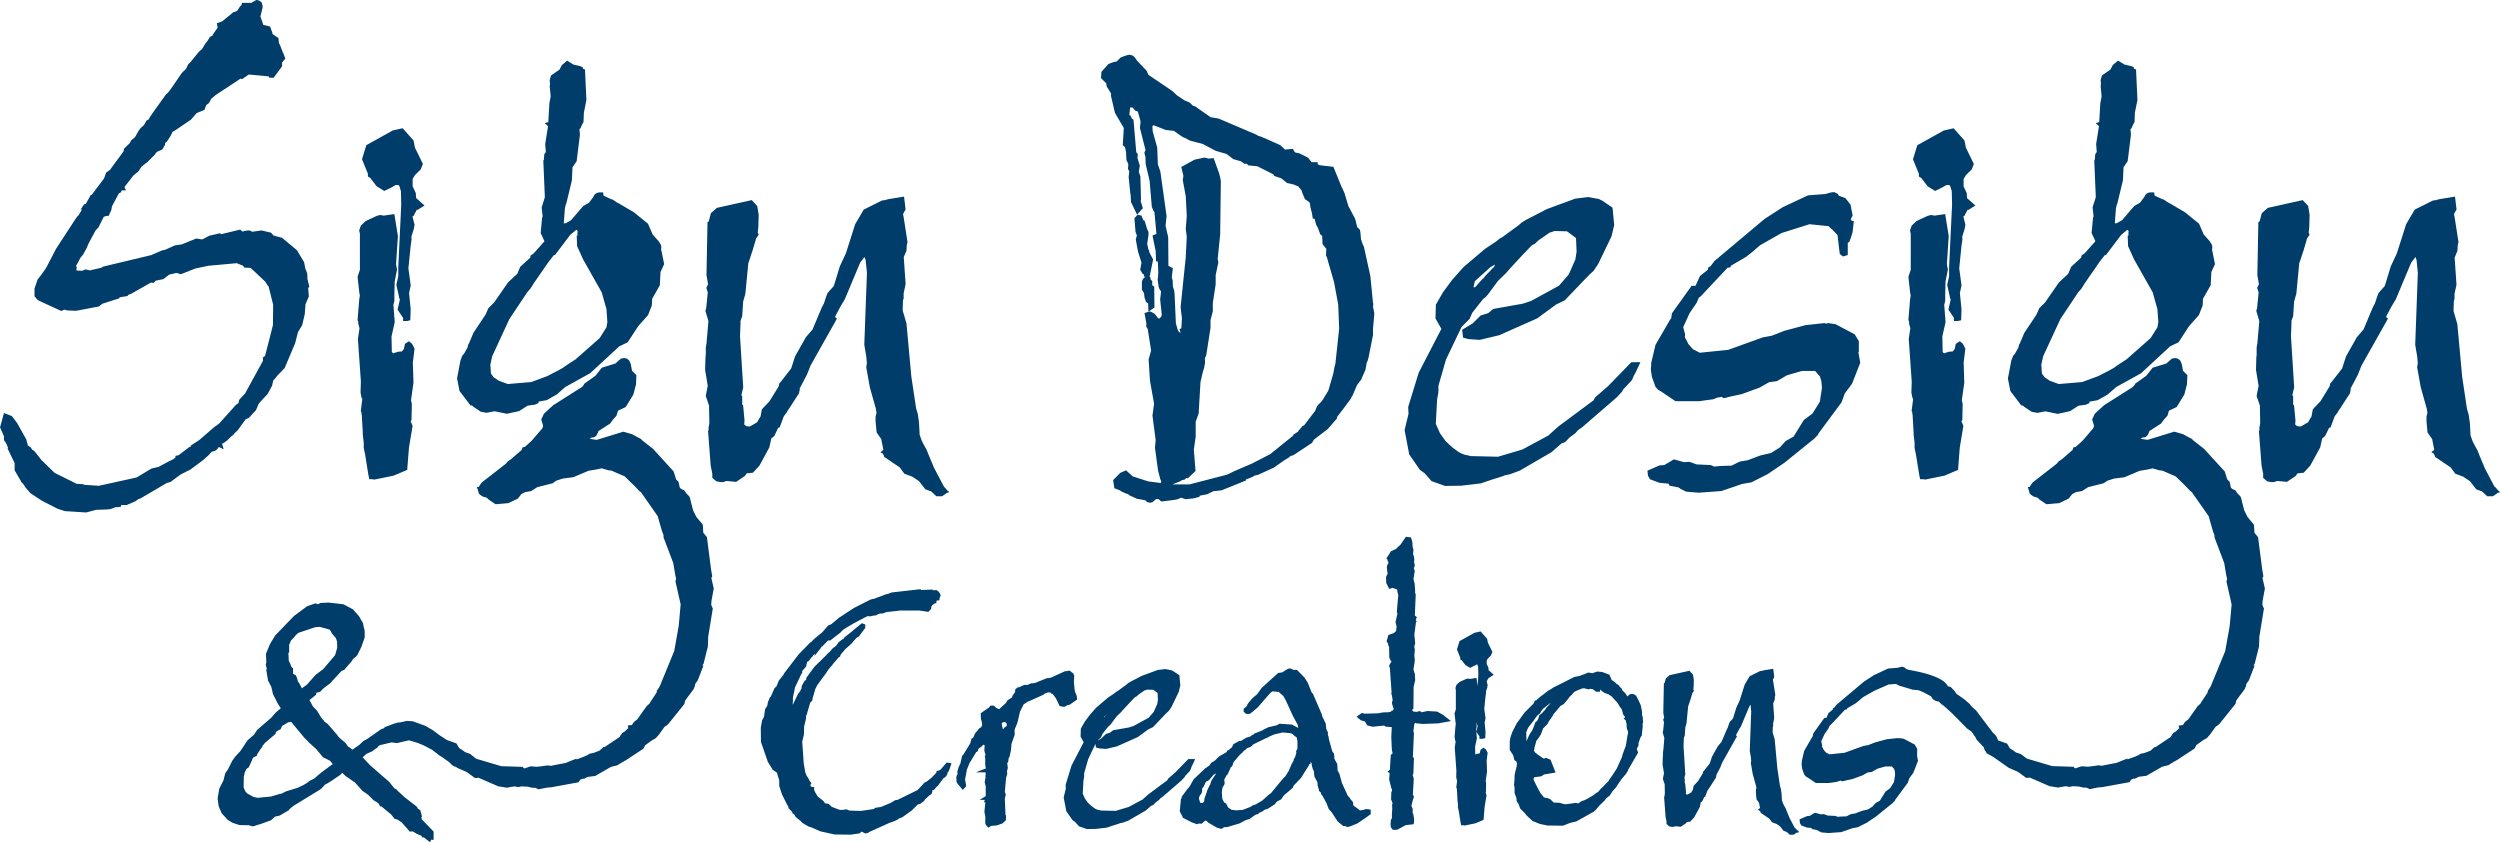 <svg id="Camada_1" data-name="Camada 1" xmlns="http://www.w3.org/2000/svg" viewBox="0 0 1270.98 428.24"><defs><style>.cls-1{fill:#003d6a;fill-rule:evenodd;}</style></defs><path class="cls-1" d="M4282.94,3088l.55.55v.84l.84.84v2.12l1,.61.13,10.67-3.05,2.14-.18-4.28-1-.57-.79-2.17-.3-2.49-.16-.13-.91-1.59v-4.07l.5-1.24,1-1,.31-.1-.73-.29-.15-1.14-.55-.11-1.23-2.11.64-3.7-1.73-5.4-1.18-6.35.58-2-.7-1.76-.55-7,1.56-1.77,2,.42.9,2.28.72.36,1.23,4.12.74,1.59v1.49l-.66,4.47.57,2.9.35.35.2,1.18,1.88,3.59-1.78,8.82Zm166.87,208.39.3-6.35-.09-3.59-.23-.75-.14-.46,0-.07-.1,0-.31,0-.35.18-.62.37-2.38,1.17-2.39-1.5-1.28-1.68-.49-.63-.81-.48v-.95l-1.68-4.11,1.31-4.27,7.61-4.23,3.1-.69,3.31,3.72.4,2,2.28,4.67-.71,1.81-1.65,1.68-.52.88v1.79l.87,1.86.08,1.29,2.64,2.34-2.73,1.71-.82,1.54-.06,0v0l.5,2-.23,1.28-.66,2.12.05.71-.26,1.8-.62,6.21.65,4.8-.47,2.07.45,4.57-.12,3.4-1.29.32h-1.68v-1.21l-1.56-2.33.26,3.42-.89,4,.08,4.09,0,0,1.09-.38.93-.06.33-.41.31-1.52,1.61-1.07,1.21,1,.8,1.55-.49,4,.19,5.57-.69,4.89.23.92-.1,4.71-.15.28.46,1.18-1,6.15-.51,6.44-4.1,1.74-5.52,1.14-.57-.12h-1.2l-.37-1.77-.88-5.56-.39-1.8v-1.49l-.3-2.64.05-.1-.29-4.94-.15-.74-.17-.14.45-3.54-.16-.21-.31-1.62.09-3.09-.83-11.89.44-2.94-.34-1.24v-.53l-.21-.41.49-6,.16-.93-.16-.86-.49-4.46.66-2v-9.9l-.22-1,.55-1.62,1.49-1.4,3.28-1.52.46-.12.61-.15.94.19,3.38-.49.67,4.17Zm-.57,18.3V3317L4449,3318l.11,1.34.63-2.81-.23-.7v-.21l-.23-1Zm-594.38-225.49.93,3.87-.57.69.32,4.3-1.7,4-.33,4.82-1.35,5.78-2.12,3.47-1.43,5.62-5.36,12.71-3.57,3.68-1.69,2.1-.46.3-.71,3-2.26,4.16-3.36,3.54-1.09,1.34-.2.37-1.23,2.91-3.57,3.87-1.72.81-4,5.56-1.32,1.2-.85,1-1.38,1.15-1.64,1.64-1.95,1.47-.84.34.86,2.81-2.49-1.13-.86,1.2-1,.72-1.69.48-2,2.14-.48.36-1.95,1.78-6.54,4.84-4.91,2.46-5.12,3.8-1.9.52-13.38,7.86-1.06.32-1.46,1.08-4.39,1.92h-2.87l-.26.95-2.72.21-2.45.95-2,.18-5.26.17-5.14,1.35-10.81-.69-3.78-1.24-7.83-4-5.87-3.86-2.43-2.79-1.43-2.17-.53-.35-3.68-6.33v-3.68l-3.57-7.42.26-.59-.29-.31-.53-1.42-1.28-2v-1.88l-2-4.56,2-7.27,4,1.54,2.69,3.55,4.68,8.39.77,3,1.46,1,.81,1.23.89.47,1,1.19,2.53,3.27v.37l.28-.05,6.64,6.46,11.26,5.58,3.09.16.79.34,7.36.48,19.17-4.22,7.64-4.58,3.49-.79,5.42-2.9,2.09-1,1.11-.87v-.89l1.59-.28,5.54-4.22.68-.18v-.53l4.23-2.74,7.81-6.75,1.19-.79,1.35-1.08,8.41-9.37,1.24-.81v-.11l.44-1.69,2.89-3.06,9.12-16.66v-1.74l1.08-.76,4-15.68.11-10.34-2.33-9.31-.3-.22-1.37-2.18-7.43-7-3.27-.18-.58-.86-.1-.11-3.12-1.26-14.41,1.3-6.72,1.42-7.3,2.9-2.21-.69-3.72.88-3,2.3-3.83.77-1.16,1.16-1.29-.19-10.08,5.72-1.66.6v.51l-4.24.67v.48l-8.77,2.8-1.67,1.38-11.67,2.2-4.32-.18-1.67-.43-1.44.72-9.48-4.35-2.49-1.22-1.7-1.92V3094l1.57-4.59,1.39-1.75,2.57-3.56.8-1.39,4.59-8.84,9.87-15.15,1-1.41.58-.5,1.72-2.89-.57-.19,1.66-2.49.91-.32,1.63-2.87.81-1.55.6-.2,6.22-8.25,1.06-2.94,2.07-1.54.58-.87,6.22-8.45.18-1.27,3.07-3,.52-1.21,2-1.66,1.89-3.35.94-1.26,1.74-1.57,1.46-2.47.69-.12,1.71-2.74,7.1-9.93,1.47-1.46,1.11-1.43,5.74-8.38,2.12-2.07,1.11-2.28,1.26-1.26,4.1-5.05,1.23-1.11.37-.24,1.69-2.8.38-.52.81-1,1.24-2,1.35-.67v-.33l1.65-2.42.9-1.25-.42-2.25,2.66-.91,2.82-2.34,1.43-1.1,1.24-1.12,2.15-.79,1.56-2.39.64-.55.29-1.15h4.69l2.7-1.53,1.3.32,1.31,1,.47,1.67v1l-1.12,4.4,1.49,4.32,3.45.83,1.06,2.91.2.93,3,2.06.19,2.42.6,1.14,1.45,3.79.33.62.92,2.44-1.66,2v1.92l-4.28,5.81h-2.13l-.48-.72-10.08-.92-3.34,2.35-.92-.26-.29.27-2.36,1.56-9.88,6.49-1.76,1.53-.27.1-1.42,2.47-1.37,1.06-.9,2.44-3.94,1.59-2.88,3.32-7.86,5.35-1.52.85-.36.82-.83,1.59-1.62,2.46-.92.79-.14,1-1.28,2.28-2.63,1.19-.7.62-.49.81-3.71,3.71-1.55,1.21-1.64,1.33-1.46,2.3-2.5,2-4.61,5.94.7,1.75h-2.1l-.47,1-1,.52-3.5,6.57-.33,1.94-.56,1.12-.74,1.73-1.58.16-1,.44-2.69,5.39-1.3,1.31-.76,1.36-2.29,4.23-.91,1.72-.5,1.46-2,3.63-1.33,1.61-2.32,4.31.47.51-.24,1.11.12.62,2.73.12,1.89-.71,2.18.52,1-.27,4.87-1.12.66-.51,24.63-5.89,5.23-2.28,1.39-.39h.37l5-2.26,3.48-.5,7.37-3,2.8.45.66-.18,1.17-.61,2-1.07,5.41-1.27.61.49,9.63-2.33,1.3,1,1.18-.37,1.45-.19h1l1.27.64,4.73-.66,4.83,1.13,1.29,1.47,4.33,1.15,7.53,6.3,3.65,6.07.63,3.31.85,2,.2,1.56v1.72Zm68.91,243.31-1.68-1-3.9-3-4.11-2.16-3.08-1.28-4.3-1.31h-.51l-5.87,1.36-2.69-.36-2.54.59-2.48.62-.46.08-1,.36,0,0-.85,1.08-1.35.85-1.13.94-3,1.34-1.92,1.73,2.21,2.34,1.33,1.43.39.38,9.64,8.39,2.58,3.25,1,.41.19.37,3.85,3.59,6.44,5,.43.93,1.25.78.87,3.2-.39.46.24.36-.08.5,6.14,6.37v4.24l-1.28-.13-.51,1.36-3.1-2.51h-1.13v-.78l-.07,0-2.4-1-2.09-1.27-1.54.1-4.11-4.7-2.13-1.42-1.42-.31-1.88-2.35-3.31-2.72-1.6-1.33h-.57l-1.07-1.73-2.3-1.37-2.8-2.8-2.87-2-3.79-4.22-4.79-3.31-1.66-1.59-.53.37-.37.55-4.58,3.1-2.21,1.39-1,.46-1.86,2-.82.65-13.61,8.33-2,1.7-.12.37-4.78,2.8-2.33.5-2,1.84-4.88,1.79-.86.26-1.23.36-1.64.56-.79.16-.91-.26-1-.32-4.74-.09-3.57-1.16-2.31-1.4-3.17-3.39-1.57-3.71-.5-4,.85-4.9,2.1-4.13.9-3.59,1.41-2.05,2-4,.29-.51,1.51-2.09,2.58-2.76,3.51-5.33,3.33-2.94,1.62-2.41,7.21-6.25,2.23-2.57,2.57-2.21-1.4-2.12-2.6-5.1-.3-1.38-.49-2.19-1.72-3.35-.89-5.31.3-.5-.56-2.15.3-1.18-.18-4.39,2-4.85,2.7-4.48,9.56-9.9,6.56-4.88,3.39-1.23,1.09-.31,1,.49,1.52-.68,4-.2,7.53.86,4.91,2.6,3.08,3.53,2,3.5.36,2,.38,1.29.11,1v3l-1.71,4.82-1.93,3.9-.59.78-.79.71-.53.28-.63.87-.68,1-3.6,4.09-1.28.53-.81.83-5.08,5.51-2.66,2-.84.65-1.5,1.59-2,.56v.89l-3.45,2.78,1.75,3.2,2.13,2.22,2,3.35,1.65,1.91.06.3,1.63,1.08L3870,3321l.5.77,1,1,2.65,2.2,1.23,1.77,2.37,1.68,3.42-2.36,2.09-2,2.06-1.11,6.94-4.87,1.41-.51.55-.61,4.65-1.72,2-.61h.92l3.62-.8,3,.2,6.41,2.32,3.81,2.22,3.41,2.56,3.71,2.42,4.83,1.71,1.41,2.4,1.42.88,1.68,1.21,2.5.85,2.94,2.44,12.88,3.81,10.92.35.41.62.57.15,2.82-1h1.18l1.68.17h.5l1.61-.16,3.85-.52,1.69.18h.16l2-.43,5.32-1,5.44-2.2.12.43,3.82-1.48,1.68-.73,1.11-.74,1.91-.36,3.12-1.18,2-1.81h.54l7.59-5.06,1.47-2.16,1.26-.72,1.22-1.21.55-.46-.27-1.36,2.11-.25,1-1.5,1.8-1.46,4.73-6.68,1.32-1.15.54-.89,3.17-4.84.17-1,.63-.83.88-1.5,7.29-17.8,2.26-12.62,1-11.06-2.65-11.7.34-1.29-.45-2.06-1-6-4.94-13v-1.16l-.72-1.81-2.26-7.86-8.5-12.16-1.06-.79-2.17-2.34-5.08-4.93-6.7-2.92-1.54-.16-3.46-1-2.83.62-3.87.65-7.67,3.25-5.29.67-3.37,1.09-1.82,1.31-7.85,2-3.16,2-3,.51-1.93,1-1.79,2.3-4.82,2.31-6.5.56-3.67-2.47-.72-.82-2.15-.63-1.23-.82-.72-.72-1-3.33h1l.5-.94,1-1.36,12.15-9.46,1-1.2,1.69-1.16,5.42-4.68.45-1.32,1.16-.24,1.39-1.24,1.93-1.77.29-.29,5.15-6,.37-.69.11-.58v-.4l-.91-3,1.39-2.92,4.69-4.29,14.64-9.29.81-.9.39-.78,5.62-4,3.24-4.11,6.95-2.15,1.8-1.64,1.1-.88,1.59-.24,1.28.26,1.26,1,.77,1.82.63,3.41,2.22,2.22-.19,4.67-1.36,5.18-3.88,6.33-3.93,1.89-.77,2.56-1.75,1.93-1.53,2.07-5.91,3.79-.2.72-.83,1.6-1.11.84-1.54.15-.64.65,3.47.5,13.53-4.16,4.5,1.3,3.33,1.83,1.3.66.22.43,5.75,4.49L4041,3187l1.27,4.05,1.21,1.21.67,3,.73.66,1.59.73.94,1.46,1.53,1.52.45,1.12.35,1.52,1.14,4.46,1.68,3.41,3.27,3.91.27,4.23.2.14,1.63,2,2.16,16.74.57,3.17-.49.81,1.24,5.38-1.15,6.19-.15,2,.4,1.15.42.76-2.34,14.37-.17,5-2.2,8.81-.68.89h.65l-2.92,7.53L4052,3295l-.15,1-.71,1.75-.92,1.23-2.45,3.28-1,1.42-.28,1.54-7.92,9.86-1,1-1.21.79-2.87,4-1.61,1.79-1.89,1.06-3.38,2.45-1,1.81-8.73,5.75-3.39,1.94-1,.7-3.35.85-8,4.61-4,.5-1.47.85-1.17.12-1.06.47-.87,1.29-14,2.56h-.8l-1.85.26-3.64.74-1.41-.73-2.05-.11-2-.5-3.15-.16-1.56.35-2.14-.34-3.75.67-4.39-.72-10-4.35-1.75.18-4.31-3.13-4.63-2-.89-.63c-1.21,0-2.66-1.6-3.35-2.36l-3.22-2.27Zm256.48,8-.18.53-.74,1.19-1.2.82-2.93,3.93-.65.47-1.21,1.55h-.87l.12.61-.27.79-.22.64-1.13.7-1.78,1.66-.36.26-.48.92-.65.39-1.07.91-1.57.5-3,3-4.78,3.44-1.88.71-.52.48-1.34.64-.86.36-1.7.55-10.38,4.67-.73.52-1.38.31-1.77-.85-.35,0-.21.08-.34.67-4.74.71-8.26-.1-7.12-1.57-5.23-2.27H4110l-1.52-.85-1.92-1.15-.93-.93h0l-2.62-2.19-.76-1.36-1-.59.17-.43-2.16-2.17.24-.32-.83-1.39-2.56-5.12-1.42-4.37v-2.79l-1.19-3.94-2.11-1.44-2.5-4.06-3.49-10.11-.09-7.29.44-2.32.21-1.31,1-1.89.56-3.91,1.08-1.63.36-2.08.63-1.21.23-.86.61-.62,1.88-4.25.93-.81.22-.46,1-2.56,1.67-2,.2-.3.41-.46.44-.89,7.25-9.51,6-6.19.37-.1,1.63-1.68,4.1-3.38,3-3.44,1.69-.74,3.78-3.18,7.62-5,8.47-4.3,1.16-.31h.37l6.08-2.27.52-.23h.52l2.14-.81,14.79-1.68v.45l6-.26.09.37,1.93-.07,1.18.92.93,1.66-.52,1.14-.2,1.52h-1.09l-.4.35V3254l-1.08.12-.07.21-.92.64-.52.78v.91l-.5.74-1,1-4.57-.68H4157v-.08l-7.71.85-2.1.76H4146l-.3.12-.55.08-1.37.75-1.22.11-1.4.35-1.67-.06-4.83,2.51-1,.56-1.06.55-4.73,2.79-.76.58-.28.23-1.2,1.26-5,3.85h-1.08l-3,3.05-.25,0-.11.31-3.58,4.57.28-1.31-.1.17-1,1-.38.71-.36.12-1.39,1.9-.76.35-.58,2.45-2,2.27.15.56-.75,1.36-3,6.36-1.11,5.38.09,1.51-.17,1,.09.72-.07.33,2.68-5.58.66-.86.27-.4.21-.15.12-.47.56-1,.1-1.26,1.59-2.81h.45l.16-.22.18-1.17,4.12-5.57,6-5.88.26-.39,1.26-1.13.38-.4,1.22-1.42,1.85-1.4,1.25-1.77,1.69-1.32,1-.65.22-.47,3.1-2.44.42-.31,1.23-1.09,4.17-3.44,1.74.7v1.71l-3.33,4.43-1.1.57-2.69,3.1-3,2.68-2.06,2.42-.48.66v.57l-1,.71-2.66,3.08-.73,1-.39.4-.84,1-.69.86-.59.95-.76,1.1-4,5.41-1.1,2.15-.87,3.13-.11.32-.24.62-.28,1.76-1.06,1.06-1.88,6.41-.22.18-.09.24.09,1.08-1,4.27-.09,4-.88,3.65.78,11.14.77,4.48.72,1.79.31.39.49.79.7,1.38.95,1.23-.45.45v1l.38.28.86.19.56-.14v1.78l.22.32.35.77,1.21,2,2.59,2.05.48.48.66,1,1.88.24,1.53,1.53,4,1.53h1.7l1.83-.28,1.44.65,5.85.18,6.77-1,.33-.54,3.15-.49,5-2.08,2.17-1.33,1.24-.19,10.12-4.94,2.73-2.87.76-.87,1.25-.65,2.37-1.88,2.43-2.49.24-1,1.07-.21.53-.18.6-.52,2.84-3.35,2.5.37-1.26,3.69-.88,1.34Zm64.9-41.25.8,1.85.16,1.87-2.31,1.61-1.43,1-1.29.29-1.27.76h-.68l-1.9-.36-1.81-3.83-1.47-2-.42-.41-.57-.11-.34-.51-.53-.06-.18-.09-.9.18-1.22.37-.66.65-7,3.15-1.29.47-.44.37-1.49,1-1.81,3.66-1.24,5.33-.74,2-.53,1.11-.26,1,.09,2.27-1.64,4.65-.27,3.24-.76,3.41-.29.44-.14.2-.18,1.69-.57,1,.13.51.21,1.69-.34,1.46-.14.32.22,1.08-.65,2.29-.61,7.16.49,1.24-.5,2.09.34,8.27.31.42-.14,2.36-1.74,1.61-2.84,1-3,.26-1.25.92-1.4-1.55-.25-1,.07-2.89L4199,3360l.5-4.78h-.69l.38-1.25h-2.63l3.12-1.88,0-.14v-4.82l-.54-2.09.36-2,.1-1.93.12-.27v0l-.19-.87h-4.85l5.13-2-.29-.93-.1-1.41v-3l-.28-.76.45-.68-.49-1.63-.11-.8v-.56l.1-1,.09-.81-.59-.44-.17,0-.11.08-.92,1-1.27.79-.7,1.65-.6.21-3.36,5.58-1.36,3.33-.92,5.05.5,2.87-.1.12.22.32-1.75,2-2-2.37-.6-.64-.69-1.32.11-.85-.05-.17-.13-.67.14-1.1.54-1-.16-1.43.29-.4v-.36l.44-1.39.86-1.82.53-2.41.38-1.51.42-.29,3.65-5.93.73-2.55.52-.17.26-.32.16-.15.23-.57.13-.09.06-.52.71-1.21.69-.69,1.06-1.36.93-.55.59-1.08-.15-1.55-.15-.52-.31-1.1-.13-2.89,3.57-2.5.56-.37.87-1.06h1.6l.89.72.22.33,1.41.73.3,0,3.46-3.16.79-1.35,1.91-1.15.32-.31.07-.13.31-.89,1.17-1.52.17-1.57,1.13-.94.85-.11,2.63-1.2,1.5.09,1.55-.73.6-.15h.4l1.32-.15,6-2.43,1.38-.09,1.22-.4,6.53-3,2.51-.37,2,1.58.32,1.13v.28l-.18,2.7.35,3.85.26,1v.43Zm59.07,38.3-.7,1.64-2.54,2.71-.09.36-1.72,1.87-9.49,8.2-1.28.92-.6.73-1.82,1.36-.41.46-.65.68-.62.32-.48.14-2.77,2.42-8.94,5.2-2.85,1-1.32.27-.59.25-2.88.9-.81.27-2.43.83-5.55.66-4.62.07-4-1.41-2-2.26-1.3-.92-3.12-4.47-1.34-7,1.09-4.53-.09-1.93,2.95-9.66,6.23-12-1.58-2.78.11-4.09,2.06-3.59,2.58-3.48,3.19-3.61,6-5.1,3.2-2.14.88-.74.74-.39,4.53-3.31.86-.76,1.28-.77,5.8-3,8-2.93,3.78-.47,3.1.58,1.11.56,3,2,.49,5.14-.77,3.26-3.75,7.78-1.37,2-.91.81-1,1-6.12,6.4-2.5,1.21-5.21,3.85-10.68,4.74-4.3,1-.63.15-.65.13-1-.1-2.23-.16-1.83-.5-.19-1.83-3.68,7.72-2.07,7.19v1.74l-.37,2.08-.35,6.58,1.1,2.5,1.49,2.08,1.77,1.66,1.83,1.34.44.22.86.37,1.84.42,7.42.17,6.63-2,7.12-3.83,2.81-2.54.67-.5.63-.45,8.32-6.2h0l.5-.87,3.67-3.2,6.56-6.75h3.5l-1.55,3.34-.42.81Zm-47.63-13.69,1.92-1.17,2.27-2.23,2.09-.66,1.5-1.21,8.26-1.47,2.25-.74,7.62-4.17,2.61-3,1.77-4,.33-2.08-.16-3.5-2.18-1.62-3.22-.08-1.29.44-2.22,1.54-.71.47-1.06,1-.78.36-2.36,2.44-2.49,2.68-1,1.06-1.37,1.56-2.2,2.1-2.75,3.72-.77.88-.5.33-1.14,1.38-2,2.57-.73,1.69-1.73,1.73Zm137.52,38.26-.9.71-4.62,3.14-3.78,1.52-1.67.33-.28-.5-1.46-.08-2.82-2.32-3-4.62-1.49-1.61-1.15-3-2-3.7-.75-.94-.14-.79-.92-.83-.14-.9-.53-1.56-.17-2-1.53-2.87-.27-2.82-.46-.71-.53-1.86-.15-1.37-.56-.65v1h-.5l-.33.76-4.05,6.43-3.62,3.75-.67,1.36-4.34,3.66-1.41,2.06-2.12,1.09-1.22,1.49-3.48,2.22-1.72.53-.84.75-1.72.71-.61.68-1.29.31-3.12,2.21-1.93.57-3,1.62-6.44,1.94h-1.52l-1.31.93-2.5-.74-4.15-2.44-1.29-1.14h0l-.66.33-1.49,1.32-1.42-.11-.86.41-2.91-1.06-4.31-2.25-1.64-3.28.58-6.28.45-.57-.09-.54,3.23-4.33.48-.39.72-1.17,1.69-3,6-5.7.59-.28.15-.23,1.33-.81.83-1.35,1.88-1.14,2.15-2.15,3.14-1.76.73-.5.24-.6.88-.46,1.35-1.18.12,0,.13-.26.69-1.46,3-1.65h.86l2.64-1.62,2-.6,1.24-.88.65-.22.09-.34,3.89-1.53.12-.05,1.07-.62,2.19-1.08,4.28-1,1.4-.78,6.26.4,3.24,1.72-.19-1.51-2.54-4.69-3.66-8-1.21-2.09-2.3-2-3.11-.3-1.08.71-6.5,7.47-2.59,2.21-1.33,1-1.14.15-1-.18-1.08-1.08v-1.41l1.7-1.45h0l.13-.61.7-1.05,2-2.34,2.39-2L4340,3297l8.36-7.54,2-.29,2.29-1.4.71-.45,1-.17,1.1.33.42.4h2l3.92,4,1.61,2.6,1.95,4.86.72.81,4.51,10.49.09.73,1.87,3.87.27,2.76.83,1.7-.06,1,.39,1.23.18,1.27.44,1.56,1.21,4.46.95,1.34.19,2.57,1.44,2.61.18,3.33.92,1.67,1.26,4.62,2.93,6.4,1.07,1.23.34.61,1.31,1.52.16,1.67,3.39,2.55,1.87-.28.23-.08.43-.28h1.4l1.51.26v2.27l-1.32.95Zm24.19-47.35-.71.52-.49,3.66.27,1.21-.54,12.21.56.19-.31,8.1-.3.59-.1.19.25.38.35,1.53-.45,8.08.52.72-.21,1-.28.75-.78,3.14.64,1.4v2.26l.31.28.13,1.07.09.35.22,1.39-.09.49.14.17-.3,1.91-4,.43-3.12,1.7-1.17.62-1.16.13-1.36-.18-.87-1.51v-2l.11-1.35.53-.93v-2.55l.09-.92.09-1.18-.1-2.11.22-.74,0-.16-.11-.39-.61-1.49.11-3.56.36-1V3349l-.05-.41-.25-.4-1.15-4.54.24-3.3-1.07-.72,1.23-1,.07-1.84.37-5.67.92-.77-.4-1.88-.28-6.31.23-5.17-3-.22-.9-.56-1.61.15-4.22.45-2.65-.67-1.34-2.08-1.87-.47-2.29-1.87,2.66-1.93,1.42.37,6.9-.18,2.32-.46,2.86-.09,1.39-.29.17-.43.78-.19.38-.81-.57-1.62-.37-1.53.27-.76.13-.56-.4-2.53h0l-.28-.5.12-1.16-.79-11.31v-.41l-.45-1.64,1.2-2.06-.07-.17-.55-.64-.49-1.36-.09-5.37-.27-.2-.31-1.51-.69-.94.9-3.28,2.82-1,1.08-1,.29-2.26-.56-2.31,1-4.38-.31-.38.12-2.2.59-6.66-.49-2.12-.08-.75,0-.14-1.06-.25-.76-.37-.36-.14-1.87.52-1.48-3-.11-3.11.8-1.63-.44-3.32.24-.81.15-.62.38-.4.09-.82-.42-.45-.09-.78-.53-.53,2.35-3.7,2.51-1.11.95-1,1.29-1.11,2.8-4.09,2.61.32.67,2.23.18,2.84.39,1.05-.18,2.27.52,1.71.11,1.31-.13.9-.07.18.26.79.12.69v.75l-.46.82.49,1.6-.65,4,.61,2.38.26,3.78-.08.66.36,1.12-.45,10.65,1,.74-.6,1.78.06,0h.22v.11l.34.19-.44.54-.83,6.25.44,4.61-.5,1.39.31,1.72-.25,2.83.25,2.63-.69,4.62.22.74.18.91.24.1.23,3.71-.8,3.37-.1,11.12-.77.62.35.28.29.52,1.74.19,1.58-.43,1.1.62,2.79-.64,5,.3,3,1.69,4,3.13-6.51,1.18-7.85.28-3.3-.32-.17-.17Zm114.38,7.13-1.12,3.09v1.23l-.64,1.32-.26.45.67,1.94-4.77,8.27-.2.27-.23.75-.94,1.53-2.16,2.53-2.35,3.39-.5.89-1.89,2.08-1.39,2.15-1.66,1.29-1.3,1.68-.25.06,0,.09-1.88,1.81-1.27,1.45-.4.56-1.34,1.24-8.93,5-2.94.65-3.79,1.49-8-.1-3.86-.84-3.61-1.45-3-2.81-.75-1-2.52-2.52-.91-2.49-.77-1-.18-.71v-.93l-1-2.78v-3l-.29-.87.29-3.48v-1.57l.21-1.21.79-3.13.24-1.62-.19-.87-.14-.23-1-.8-.66-2.51-1.7-2.53v-4.46l.3-1.77.21-.73.83-2.33,2.21-4.32,3.95-5.43,4.59-4.59.72-1.62h.56l1.72-1.52,4.56-3.51,1.18-.62,1.17-.83,10.87-5.45,2.8-.55.72-.33,1.73-.62,1.86-.76,2,.38,2.45-.87,2.52.22,3.72,1.37,1.13,2.66,1.69,1.21.89.86,1.12.7.48.87.88.68.3.9,1.69,1.68.56.94.57.62.14-.36.73-.67,1.08-.32,1.12.16,1.23.8.94,1.81,1.35,2.91.66,3.2v1.71l.35,1.13.22,3-.28.38.08,1.4-.5,4.76-.47.62Zm78.47,46.33,1,1.13,1,.44-.4.27.36.4-1.27.23-1.48,1h-1.92l-1.51-1.4-1.7-.64-1.76-2.28-1.74-1.17-2.32-.86-1.33-1.82-4.34-2.93-.35-.88-1.19-.72,1.14-.9-.53-2.63-1.28-1.82-.31-3.21v-1.55l.25-.9-.14-1-1.7-6.06-1-5.71.2-1.12-.17-1.8-.56-3.28.73-20-.34-3.41-.58.78-4.26,10.16-.59.95-.54.89-1.23,2.28-.22.46.56.46-7.48,13.3-.15.35-.9,2.28-1.95,3.69h0v.28l-.25,1.19-2.95,4.58-.15.14-.33.64-.84,1.11-1.22,3.25-.42.11-1.05,2.17-.78.64-.5,2.38-2.83,5.18-2,2.17-1.7.18-.47.65-2.62,1.76-2.82-.26-.44.17-.56.15h-.7l-1.37-.26-1.38-1.23V3365l-.45-2.29-.78-10.27.14,0,.26-1.66-.09-4.74-.92-2.72.57-2.87-.72-4.4.09-3.44.1-.88v-2l.19-1,.52-6.19-.85-2.89.24-.82.43-4.26-.43-1.35.5-1-.42-2.46.29-15.05.41-.23.58-2.23,1.9-1.66,10.1-2.24,1.81,1.95.43,2.66-.09,3.38-.16,1.5.33.66-.81,1.18-.94,3.18-.55,1.63-.44,1.33-.23.63-.82,8.54-.61,2.12-.28,4.19-.31.75-.17.58,0,.24-.15,3.82.89,14.25-.48,2,.2.31v2.19l.23.2.42,4.46-.08.9.33.22.63,0,1.77-1,.58-1,.27-.4.38-2,2.19-2.32,2.51-4.09.11-.77.4-.4,3-3.79,1.08-3.35,3-5.38,1.85-2.18,2.55-6,.11-.23.48-.9.72-2.19.36-.85.92-1,.73-.8.38-1.21,1.28-4.19,1.71-3.67,2.58-8.12,2.49-4.23,5.28-2.64.81-.1,1-.27,4.93-.81.51,4.27-.63,1.09-.07.22.13.58,1.12,7.17-.22.66-.1,1.75-.77,1.89.52,7.5-.53,2.54v1.54l-.19.47-.08,2.66,1.05,3.6,1.35,14.77,1.33,8.85.46,1.53.35,2.45.18,3.37.56,1.58.66,1.26.68,1.22.54,1.4,1.5,3.61,2.7,5.12Zm72.92-64.29a3.51,3.51,0,0,1-.78-.12,4.3,4.3,0,0,1-3-2.5l-.29-.11-.92-.53-2.4-1.29-2.75-1.16-3-.28-7-2.1-1.5-.81-3.63.24-7.19,3.13-6,3.39-2.08,1.81-1.79,1.41-4.06,2.38-.3.59-.83.12-7.42,7.87-.44.31-.56,1.34-2,2.88-1.7,3.7.51,2-.09.66v.07l.2.33.74,1.43,1.12,1.25,1.68.86,7.7-.78,9.62-3.47,2.48-.45,3.38-1.33,6-1.63,5.51-.59.3.15.61-.14,2.19.33,5.54,2.92,1.28,2.13v3.27l-.08.1.49,2.86-2.34,6-2,2.74-.89,2.44-6.42,8.7v.24l-1.33,1.37-8.24,6.67-4.74,3.21-4.61,2.33-2.67.48-5.76,2-6.43.47-3.59-.3-1.71-.83-.49-.37-2.69-.53-.22-.54-2.36-.23-2.82-1.07-.68-1.18-.2-1.91,3.78-1.64,1.28-.09,2.77-1.63,2.95.81,1.55-.1,1.95.72,4,.19.91.41.69,0,1-.09,2.91-.09,2.25-1.13,2.23-.37,3.54-1.34,2.92-.67,2.31-1.44,1.64-1.83,2.14-1.2,2.84-4.58,2.41-1.8,1.94-3.12.56-3.69-.16-1.87-.15-.42-.18-.62-1.14-1.31h-3.38l-4,1.17-2.85,1.63-2.14.28-2.59,1.47-5.07,1.85-3.34.72-1,.27-.94.19-.56-.37-1,.18-1,.43-4.07.58h-6.76l-4.1-2.76-.91-.53-.79-.87-.23-.57-.87-2.45-.31-2.13.1-1.05v-.78l1.23-5.2,4.05-7,.33-.43.18-1.33,5.67-7.95h1l1.16-2.53,2.11-1.71.1-.63.8-.48,1-1.37,14-11.77,5.13-3.31,7.12-3.33,4.86-.37,1.5-.42,1.1-.14,1.26.6.33.5,1.38.49c4.69.82,17.61,3.23,19.92,8.33l1.49.41,1.66,1.69.72.88.25.58.44.4,3.61,2.53,3.15,2.7.4.7.85.87,1.78,1.54,8.48,11.2,1.71,1.71,1.09,2.37,4.52,1.6,1.4,2.4,1.43.88,1.68,1.21,2.49.85L4729,3333l12.88,3.81,10.91.35.42.62.57.15,2.82-1h1.18l1.67.17h.51l1.6-.16,3.85-.52,1.69.18h.17l2-.43,5.31-1,5.45-2.2.11.43L4784,3332l1.67-.73,1.11-.74,1.91-.36,3.13-1.18,2-1.81h.53l7.59-5.06,1.48-2.16,1.26-.72,1.22-1.21.54-.46-.27-1.36,2.12-.25,1-1.5,1.8-1.46,4.73-6.68,1.31-1.15.54-.89,3.18-4.84.17-1,.62-.83.88-1.5,7.3-17.8,2.26-12.62,1-11.06-2.64-11.7.34-1.29-.46-2.06-1-6-4.94-13v-1.16l-.73-1.81-2.25-7.86-8.51-12.16-1-.79-2.17-2.34-5.09-4.93-6.7-2.92-1.54-.16-3.46-1-2.83.62-3.86.65-7.67,3.25-5.3.67-3.37,1.09L4768,3193l-7.85,2-3.17,2-3,.51-1.93,1-1.79,2.3-4.82,2.31-6.5.56-3.67-2.47-.72-.82-2.15-.63-1.24-.82-.71-.72-1-3.33h1l.5-.94,1-1.36,12.16-9.46,1-1.2,1.69-1.16,5.42-4.68.44-1.32,1.17-.24,1.39-1.24,1.93-1.77.29-.29,5.14-6,.37-.69.12-.58v-.4l-.91-3,1.38-2.92,4.7-4.29,14.64-9.29.8-.9.39-.78,5.62-4,3.24-4.11,7-2.15,1.8-1.64,1.09-.88,1.6-.24,1.28.26,1.26,1,.77,1.81.63,3.41,2.22,2.22-.2,4.67-1.35,5.18-3.88,6.33-3.93,1.89-.77,2.56-1.75,1.93-1.54,2.07-5.9,3.79-.2.72-.84,1.6-1.1.84-1.54.15-.65.65,3.47.5,13.53-4.16,4.51,1.3,3.32,1.83,1.31.66.22.43,5.74,4.49,10.55,11.52,1.28,4.05,1.21,1.21.66,3,.74.66,1.58.73.95,1.46,1.53,1.52.45,1.12.35,1.52,1.14,4.46,1.68,3.41,3.27,3.91.27,4.23.19.14,1.64,2,2.16,16.74.56,3.17-.48.81,1.23,5.38-1.14,6.19-.15,2,.4,1.15.42.76-2.34,14.37-.17,5-2.21,8.81-.68.89h.66l-2.92,7.53-1.26,1.69-.15,1-.72,1.75-.92,1.23-2.44,3.28-1,1.42-.29,1.54-7.91,9.86-1,1-1.21.79-2.87,4-1.61,1.79-1.89,1.06-3.39,2.45-1,1.81-8.74,5.75-3.38,1.94-1,.7-3.35.85-8,4.61-4,.5-1.46.85-1.18.12-1.06.47-.86,1.29-14,2.56h-.8l-1.85.26-3.64.74-1.42-.73-2.05-.11-1.95-.5-3.15-.16-1.56.35-2.15-.34-3.74.67-4.39-.72-10-4.35-1.75.18-4.31-3.13-4.62-2-7.79-5.49-3.54-2-.23-.61-.74-1-.41-1.35-3.59-3.83-.85-1.63-.7-.85-.11-.34-1.07-1.4-2.16-1.48-7.3-7.44-4.63-4.2-.93-.62-1.31-1.21-.3-.32Zm282.78-109.27,2,2.28.58.25-.22.15.27.3-.94.16-2.63,1.81h-2.88l-2.62-2.43-3-1.15-3.16-4.07-3.37-2.29-4.09-1.52-2.37-3.23-7.83-5.27-.66-1.65-1.32-.79,1.5-1.18-1.1-5.53-2.33-3.29-.53-5.59V3159l.48-1.71-.29-2-3.12-11.1-1.83-10.23.34-2-.32-3.44-1-5.94,1.34-36.49-.65-6.55-.56-1.56-2.17,2.87-7.8,18.6-1,1.68-1,1.65-2.27,4.21-.73,1.49,1,.82L4899.21,3133l-.31.7-1.63,4.13-3.44,6.52-.21.15v.85l-.39,1.93-5.26,8.14-.3.3-.63,1.22-1.58,2.06-2.1,5.64-.73.18-2,4.17-1.51,1.24-1,4.54-5.05,9.24-3.33,3.64-3.16.33-1,1.38-4.39,2.95-5-.46-.94.37-.88.22h-1.07l-2.18-.41-2-1.8v-2l-.83-4.2-1.36-17.9.5-.09-.31-.64.49-3-.16-8.89-1.66-4.86,1-5.17-1.32-8.12.17-6.17.16-1.61v-3.67l.35-1.83,1-11.52-1.54-5.2.4-1.32.8-8.05-.73-2.31.88-1.86-.8-4.68.51-26.91.65-.36,1.08-4.17,3.09-2.69,17.73-3.94,2.77,3,.74,4.51-.17,6.06-.31,3,.48,1-1.27,1.83-1.74,5.94-1,3-.79,2.42-.46,1.23-1.5,15.64-1.11,3.89-.51,7.61-.55,1.28-.36,1.31.09.55-.28,6.92,1.63,26-.94,3.95.43.66v4.14l.45.4.72,7.72-.15,1.82.19.41,1,.68,1.67.12,3.7-2.14,1.16-2.06.57-.86.68-3.67,3.89-4.11,4.73-7.7.19-1.3.54-.55,5.54-7.11,2-6.17,5.47-9.68,3.42-4,4.69-11.16.19-.38.91-1.71,1.33-4,.59-1.37,1.57-1.76,1.46-1.62.77-2.38,2.31-7.61,3.13-6.71,4.7-14.78,4.36-7.42,9.27-4.64,1.39-.18,1.83-.49,8-1.31.79,6.57-1.07,1.82-.21.72.28,1.26,2,12.86-.37,1.11-.17,3.17-1.43,3.51.94,13.8-1,4.61v2.72l-.34.85-.16,5.17,1.93,6.63,2.47,26.93,2.44,16.25.84,2.79.63,4.37.33,6.26,1.09,3.07,1.24,2.38,1.2,2.18,1,2.5,2.77,6.65,5,9.49Zm-143.72-120.43,1.49,7.36-1.85,4-.34,6.75-3.91,6.86-.16,3.38-1.92,4.93-5,5.61-5.37,8.23-4.2,2L4787,3137.12l-12.63,7-4.24,3.74-5.17,2.94-4.14.73-.09.77-1.89.81-3.64.49-4.26,2.76-6.28,1.38-6.21-1.29-4.12.78-2.88-.52-3.63-2.44-1-.8h-.66l-5.56-7.33-1.26-6.37,1.73-9.13.47-1.18.4-1.19.91-1,1.82-3.22.34-1.49.39-.59,2.29-5.41,6.2-9.33,1.38-3.17,3-3,7.05-10.18,4.66-4.33,1.51-3.58,5.09-4.65.18-1.08,1.61-1.14,5.47-6.14-1.95-4.19.53-5.65.18-2,.3-.84-.5-4.56,1.63-5.12-.78-18.53.3-.72.18-2.56.78-1.21-.31-4,1.44-9.08-1.63-1.63,1.75-.44.57-9.72.66-3.37-.5-5.24.16-1-.17-2,.66-2.41,4.34-3,1.15-2.23,2.73-2.34,3.14,2,3.31.76,1.46.58.16.81,1.06.37.71,15.55-1.3,6.46-.17,4.77-.77,1.29-.74,1.79-.56.47.24,2.85-1.66,13.44-2.1,3.09-.32,6.66-2.89,12-.17.17-.36,1.46-.16.91-.54,7.35.25-.08h.71l2.72-1.55,6.19-7.21,2.93-1.65,2.11-2.84.88-1.5,1.06-.71,1.15-.23h2l.21,1.64,3.94,1.82.77.2,1.73,1.24,1.46.76,7.57,4.47,7.14,5.8,2.38,5.5,3,3.34,1.16,1.87.24,1.21-.17,1.18Zm-128.26,100.7-.88,11.28-6.9,2.92-9.82,2-1-.19h-1.55l-.52-2.51-1.62-10.16-.69-3.21v-2.67l-.53-4.65.07-.15-.54-9.31-.25-1.24.19-.24-.46-.39.8-6.34-.38-.52-.52-2.65.17-5.59-1.51-21.67.82-5.47-.65-2.32v-1.07l-.36-.71.87-10.62.31-1.82-.31-1.69-.86-7.92,1.19-3.52v-18.35l-.38-1.63.86-2.5,2.44-2.32,5.78-2.68,1.68-.42,1.68.34,5.44-.79,1.81,11.17-.94,14.33.51,2.7-1.19,6-.17,6.75v3.2l-.49,2,.67,8.81-1.63,7.23.16,8,.76.6,2.35-.81,2-.14,1-1.22.54-2.63,2.06-1.37,1.57,1.34,1.25,2.44-.86,7.12.33,10.17-1.27,9,.44,1.73-.18,8.27-.57,1.07.3-.08.81,2-1.83,11Zm3.72-126.87,4.22,3.74-3.75,2.34-.11-.34-1.78,3.32-.43.14,0,.1.12.77.88,3.47-.39,2.09-1.24,4,.1,1.37-.46,3.22-1.16,11.46,1.18,8.72-.84,3.76.83,8.44-.2,5.47-1.59.39h-2.06v-1.59l-2.81-4.19,1.15-5.07-.46-1.39V3098l-1.09-4.82-.22-1.07.39-1.67.58-2.68v-4.65l1.51-31.86-.16-6.73-.46-1.49-.29-1-.35-.52-.68-.18-.89.11-.81.41-1.12.67-3.87,1.9-3.81-2.38-2.24-2.94-1-1.29-1.19-.71v-1.41l-3-7.36,2.19-7.16,13.47-7.49,5-1.12,5.53,6.23.7,3.61,4.06,8.29-1.1,2.77-3,3-1.12,1.92v3.7l1.6,3.43.15,2.55Zm-58.89,11.47,1.31.15-.63,5.64-1,3.2-.64,1.7-.81.54V3077l-2.44.73-1.63-1.3-1.13-9.58-2.5-2.65-1.38-1.15-.57-.73-9.81-1-14.19,4.48-11,6.25-3.85,3.35-3.21,2.52-7.6,4.46-.45.89-1.35.19L4563.15,3098l-.95.67-1.09,2.6-3.59,5.26-3.26,7.11,1,3.74-.17,1.2.09.41.43.71,1.4,2.7,2.23,2.48,3.45,1.78,14.45-1.47,17.6-6.34,4.56-.84,6.21-2.44,10.92-2.94,9.72-1.05.61.3,1.27-.29,3.68.56,9.75,5.14,2.1,3.48v5.38l-.21.26.91,5.38-4.12,10.58-3.73,5-1.62,4.47-11.83,16v.36l-2.14,2.2-15,12.13-8.58,5.82-8.25,4.18-4.82.85-10.49,3.59-11.56.85-6.31-.53-2.9-1.41-1-.75-4.64-.91-.42-1-4.73-.45-4.75-1.81-1-1.71-.28-2.64,6.15-2.68,2.39-.16,4.92-2.9,5.18,1.42,2.79-.17,3.51,1.3,7.24.34,1.67.75v0l1.54-.12,1.88-.17,5.48-.16L4583,3182l4-.68,6.5-2.44,5.42-1.26,4.46-2.78,3-3.31,4-2.24,5.21-8.43,4.41-3.29,3.74-6,1.06-7-.31-3.64-.3-.85-.38-1.31-2.48-2.85h-6.72l-7.6,2.21-5.15,3-3.91.5-4.81,2.73-9.14,3.35-6.07,1.29-1.8.51-1.32.26-1-.68-2.35.41-1.86.79-7.25,1h-12l-7.28-4.91-1.56-.9-1.25-1.38-.36-.87-1.55-4.37-.54-3.7.18-1.86v-1.36l2.18-9.27,7.32-12.64.7-.95.34-2.44,10-14h2l2.28-5,4-3.19.18-1.09,1.25-.77,1.9-2.55,25.5-21.4,9.27-6,12.81-6,8.8-.67,2.76-.78,1.68-.22,1.85.88.63,1,3.25,1.15,2.65,3.36,1.07,5.54-1,2,.28,0,.16.71Zm-110.28,78.16-1.23,2.88-4.68,5-.17.67-3,3.21-17.27,14.92-2.39,1.73-1.11,1.33-3.31,2.47-.78.89-1.08,1.15-.93.46-1,.29-5.15,4.5-16.2,9.42-5.08,1.85-2.42.49-1.12.48-5.23,1.63-1.5.5-4.35,1.49-10,1.19-8.23.12-6.87-2.45-3.51-4-2.34-1.66-5.49-7.88-2.37-12.41,2-8.22-.17-3.5,5.33-17.41,11.56-22.34-3-5.28.18-7,3.63-6.32,4.65-6.29,5.78-6.51,10.93-9.25,5.86-3.9,1.55-1.32,1.32-.69,8.38-6.12,1.55-1.37,2.23-1.36,10.53-5.46,14.42-5.31,6.66-.82,5.39,1,1.88.94,5.06,3.46.85,8.84-1.36,5.7-6.78,14.08-2.41,3.58-1.59,1.41-1.91,1.92L4494.08,3100l-4.49,2.17-9.51,7-19.35,8.58-7.79,1.86-1.14.28-1,.21L4449,3120l-4-.29-2.66-.73-.44-4,5.34-3.25,4.06-4,3.79-1.19,2.69-2.16,14.94-2.66,4.24-1.4,14.14-7.73,5-5.76,3.34-7.59.63-4-.31-6.92-4.56-3.39-6.33-.16-2.63.9-4.13,2.88-1.37.9-1.91,1.84-1.43.66-4.42,4.59-4.57,4.91-1.78,1.94-2.48,2.82-4,3.87-5.06,6.83-1.3,1.49-.93.61-2.17,2.64-3.71,4.8-1.31,3-4.09,4.09-7.92,16.61-3.84,13.33v3.24l-.67,3.77-.66,12.29,2.14,4.85,2.83,3.95,3.34,3.12,3.44,2.54.9.44,1.67.73,3.53.79,13.79.33,12.35-3.66,13.18-7.09,5.19-4.68,1.17-.88,1.16-.84,15-11.15h.26l1.09-1.9,6.64-5.78,11.73-12.08h4.62l-2.24,4.8-.77,1.49Zm-136-6.29-.68,3.86-2.23,5.09-2.11,2.79-2.29,5.41-.52.69-.44.94-3.2,4.34-3.3,4.31-.39.49v.7l-4.75,5.47-6.95,5.3-.4.66-.63,1.05-9.5,6.26-1.6.45-.4.54-2.77,1.71-5.14,3.61-8.19,3.72-1.59.32-.86.55-2.08.9-1,.32-.45.22v.51l-12.43,5-4.22.46-3.07,1.53-3.7.7-.26.63-3.24.82-2.19.18-1.56.19-2.29-.78-1.86.83-2.12.37-6.1.73-1.23-1.11-1.31-.17-1.95,1.64-1.15.29-1.32-.27-.7-.53-.49-.48-4.21-.75-4.16-1.92-.13-.36-1.17-.36-2.08-.9-1.32-.82-2.62-1-.62-4.13,3.59-3.66,2.95-1.31,3.48,3.1,7.84,2.52,6.37.82.27-.85-.54-1.16-1.15-4.46-1.54-11.46.34-3.91-1.62-12.47.83-6-2.1-11.67-.69-10.85,1.27-4.53-1.72-10.91-.22-.41-.49-.73v-1.85l-.93-5.15,2.8-.87,2.4,1.28,1.69,2.26.83.07.41-.62h.28l.38-1.3-.83-7.72.47-4.1-.28-.37-.72-1.18-.23-.83-.53-3.71.18-1,.16-2.6-.16-4.22-.1-1.29-.87-.17-.2-5.18-1.61-7.82,2-.85-1-11-.57-.87-.78-1.87-1.12-13.32-2-8.4-.11-3.57-.55-2.15.3-.89.29-.54-2.85-11.23.33-3.39-1.25-4.45-.35-.7-.14-.11h-.76l-1.5-1.65-.13-.14H4273l.07.29-.41,3.64.55.09.74,1.56.85.63,1.4,16.49h0l.81,1.07-.19,1.88,1.18,3.94-.5,3.11.81,2.36.31,12.22h-.26l1.2,3.93-2.94,3.28-3.09-6.41-.18-3.68-.16-.65-.85-8.39.31-2.87-.66-1.33.18-2.09-.11-.51-.56-1.21-.26-.52-.18-2.88V3025l-.45-2.36-.47-.9-.79-.52.52-8.84-4.49-7.67-2-8.49v-1.32l-.19-.4-2.06-3.29-.16-1.49-2.7-2.7.23-3.15,3.54-4,1.56-.61,1.1-.37,1.53-.29,2-2,1.75-.71,1.71-.53,1.1-.24,1.68.49,1.13,1.05,1,1.53,4.8,5,1,2.18,11.54,7.82,1.2.9,1.6,1.6,4,2.67,2.73,1.16,1.42,1.48,1.35.47,7.79,5.47,4,.65,19.39,8.26.63.47,2.09.66.49.32.52.14,8.28,3.68,2.41,2.25,4-.35.9,1.58.32.24.86.21,1.12.19,4.62,2.31,1.62,2.23h3.16v1.06l1,.47,7,.84,4,9.87.6,1.16,1.05,2.38,1.94,6.49,3.47,6.56,1.05,4.27.63.38.79,1.06.22,1.42.27,3.2.93,2.75.53,1,3.29,14.95,1.33,13.5.21.62-.18,1.52.66,3.27-.18,2.28-.33,3.91-.16,1.91v3l-2.15,10.9-.35,1.4-.49,1.58Zm-215,63.26,2,2.28.59.25-.23.15.27.3-.94.16-2.62,1.81h-2.89l-2.61-2.43-3.05-1.15-3.15-4.07-3.38-2.29-4.09-1.52-2.37-3.23-7.82-5.27-.66-1.65-1.32-.79,1.5-1.18-1.11-5.53-2.32-3.29-.54-5.59V3159l.48-1.71-.29-2-3.12-11.1-1.83-10.23.34-2-.32-3.44-1-5.94,1.34-36.49-.65-6.55L4138,3078l-2.17,2.87-7.79,18.6-1,1.68-1,1.65-2.26,4.21-.74,1.49,1,.82L4110.71,3133l-.3.7-1.64,4.13-3.43,6.52-.21.15v.85l-.4,1.93-5.25,8.14-.3.3-.64,1.22L4097,3159l-2.09,5.64-.73.18-2,4.17-1.51,1.24-1,4.54-5,9.24-3.33,3.64-3.16.33-1,1.38-4.39,2.95-5-.46-.94.37-.87.22h-1.08l-2.17-.41-2.05-1.8v-2l-.83-4.2-1.36-17.9.5-.09-.3-.64.48-3-.16-8.89-1.66-4.86,1-5.17-1.33-8.12.17-6.17.17-1.6v-3.68l.34-1.83,1-11.52-1.54-5.19.4-1.33.81-8.05-.73-2.31.87-1.86-.8-4.68.52-26.91.64-.36,1.08-4.17L4063,3053l17.74-3.94,2.77,3,.74,4.51-.18,6.06-.3,3,.48,1-1.27,1.83-1.75,5.94-1,3-.78,2.42-.46,1.23-1.51,15.64-1.11,3.89-.51,7.61-.54,1.28-.37,1.31.09.55-.28,6.92,1.63,26-.94,3.95.43.66v4.14l.46.4.71,7.72-.15,1.82.2.41,1,.68,1.66.12,3.7-2.14,1.16-2.06.57-.86.69-3.67,3.88-4.11,4.74-7.7.18-1.3.55-.55,5.53-7.11,2-6.17,5.46-9.68,3.42-4,4.69-11.16.2-.38.9-1.71,1.33-4,.59-1.37,1.58-1.76,1.46-1.62.76-2.38,2.31-7.61,3.13-6.71,4.7-14.78,4.36-7.42,9.27-4.64,1.39-.18,1.83-.49,8-1.31.79,6.57-1.06,1.82-.22.72.28,1.26,2,12.86-.37,1.12-.17,3.16L4158,3078l.95,13.8-1,4.61v2.72l-.34.85-.16,5.17,1.94,6.63,2.46,26.93,2.44,16.25.84,2.79.63,4.37.33,6.26,1.09,3.07,1.24,2.38,1.21,2.18,1,2.5,2.77,6.65,5,9.49Zm-143.72-120.43,1.49,7.36-1.85,4-.34,6.75-3.9,6.86-.17,3.38-1.92,4.93-5,5.61-5.37,8.23-4.2,2-14.88,13.71-12.63,7-4.24,3.74-5.17,2.94-4.14.73-.09.77-1.88.81-3.65.49-4.26,2.76-6.28,1.38-6.21-1.29-4.12.78-2.88-.52-3.62-2.44-1-.8h-.67l-5.56-7.33-1.26-6.37,1.73-9.13.48-1.18.39-1.19.91-1,1.82-3.22.35-1.49.38-.59,2.29-5.41,6.2-9.33,1.38-3.17,3-3,7.05-10.18,4.66-4.33L3963,3083l5.09-4.65.18-1.08,1.61-1.14,5.47-6.14-1.94-4.19.53-5.65.18-2,.29-.84-.5-4.56,1.63-5.12-.78-18.53.3-.72.18-2.56.79-1.21-.32-4,1.44-9.08-1.63-1.63,1.76-.44.57-9.72.65-3.37-.5-5.24.17-1-.18-2,.66-2.41,4.35-3,1.14-2.23,2.73-2.34,3.15,2,3.3.76,1.46.58.17.81,1,.37.71,15.55-1.29,6.46-.18,4.77-.77,1.29-.74,1.79-.56.47.25,2.85-1.67,13.44-2.1,3.09-.32,6.66-2.89,12-.17.17-.36,1.46-.15.91-.55,7.35.25-.08h.71l2.72-1.55,6.2-7.21,2.92-1.65,2.12-2.84.87-1.5,1.06-.71,1.16-.23h2l.21,1.64,3.94,1.82.77.2,1.73,1.24,1.46.76,7.58,4.47,7.13,5.8,2.38,5.5,3,3.34,1.16,1.87.24,1.21-.17,1.18Zm-128.25,100.7-.89,11.28-6.9,2.92-9.81,2-1-.19h-1.56l-.52-2.51-1.62-10.16-.69-3.21v-2.67l-.53-4.65.07-.15-.54-9.31-.24-1.24.18-.24-.45-.39.8-6.34-.39-.52-.52-2.65.17-5.59-1.51-21.67.82-5.47-.65-2.32v-1.07l-.35-.71.86-10.62.31-1.82-.3-1.69-.87-7.92,1.19-3.52v-18.35l-.38-1.63.86-2.5,2.44-2.32,5.78-2.68,1.69-.42,1.67.34,5.45-.79,1.81,11.17-.95,14.33.51,2.7-1.19,6-.17,6.75v3.2l-.49,2,.67,8.81-1.62,7.23.15,8,.76.6,2.36-.81,2-.14,1-1.22.54-2.63,2.06-1.37,1.57,1.34,1.26,2.44-.87,7.12.33,10.17-1.26,9,.43,1.73-.18,8.27-.56,1.07.3-.08.81,2-1.83,11Zm3.72-126.87,4.21,3.74-3.75,2.34-.11-.34-1.78,3.32-.43.14,0,.1.12.77.88,3.47-.39,2.09-1.24,4,.1,1.37-.46,3.22-1.15,11.46,1.18,8.72-.84,3.76.82,8.44-.2,5.47-1.59.39h-2.06v-1.59l-2.81-4.19,1.15-5.07-.46-1.39V3098l-1.09-4.82-.22-1.07.39-1.67.59-2.68v-4.65l1.5-31.86-.16-6.73-.46-1.49-.29-1-.35-.52-.68-.18-.89.11-.8.41-1.12.67-3.88,1.9L3890,3042l-2.24-2.94-1-1.29-1.18-.71v-1.41l-3-7.36,2.2-7.16,13.47-7.49,5-1.12,5.53,6.23.7,3.61,4.06,8.29-1.1,2.77-3,3-1.12,1.92v3.7l1.6,3.43.16,2.55Zm-40.19,228.54-.09-3.07-.58-1.81-2-2.34-.89-1.62-.47-.43-4.85-1.32-2.27.16-8.54,2.86-.87.72-.57.56-.69.88-1.7,1.75-.91,2.21v3.75l-.4.4.21,4,.75,1.44.55,1.54.88.85v2.71l1.46.85.34.83.39,1.15.24,1,1,1.52,1,2.06,2.52-1.79,4.54-5.08,3.93-3,5.94-7,1.06-3.74Zm-2.25,59.18-1.39-1.69-3.43-1.73-.11,0-3.52-4.24-3.76-3.4-.46-.56-1.59-1.53-6.92-8.34-1.5.24-3.1,1.86-.76,1.66-1.85.93-.17.25-.38.21v.11l-.17.88-5.31,4.48-.92,1.17-.36.29-.24.81-.74.92-1.66,2.51-.27.89-1.9,1-2.17,4.89-1.18.81-.89,1.79-.49,2.28-.09,5.29.77,1.95,1,1.15,3.27,1.82,2.09.44,6.87-.67,4.09-1.24,1-.18.76-.3,1.72-.91,5.68-1.72,3.15-1.46.61-.4,1.12-.62,1.36-1.08,2.57-1.33,1.5-1.36,2.21-1.81,5.55-4.1Zm342.65-19.63-.06-1-.49-.49v-.12l-.22-.12-1.3.06-.13.39-.42.33.64,2.9,1.06-1.16.62-.31.13-.11.14-.19,0-.19Zm51.16-6-.19.17.08,0,.11-.13Zm-.43.38-1.22,1.11-.09.36,1.31-1.47Zm96.74,11.77-1.35-1-1.1-1-1-.27-3.68-.34-4.14.92-1.42.59-1.69.77-.8.49-.66.2-6.44,3.16-.53.65-.79.61-1.19.41-.6.26-.43.43-1.25,1-.08.08-.26.35-.43.47-1,.79-3.22,3.74-.27.6-.5,1.56-.9.8-.12.49-1.39,3-.54.47-.47.92-.63,1.07.18,2.32-1.13,2-.32,2.27.25,3.28.91,1.83,1.09.63.9,1.93,1.78,1.21,2.17.29,3.48-.22,4.15-1.59.83-.67,1.51-.45,3.46-2,3.72-3.32.51-.27.29-.28,5.78-7,.5-.58.84-.78.47-.67,1.38-2.23,1.49-3.5.74-1.28.31-.62v-.55l.64-.93.68-2.23-.1-1,.48-.8.19-.27v-4.09l-.26-.92-.05-.51Zm-42.41,19-2.31,2.68-1.44.75-.36.59-.41.95-.74,1.43-.5.51v1.37l-.15.76-.59.9-.59.83-.32,1.32.24.54.37,1.39.13.12,1.14.07.24-.11.49-.56.17-.6v-.76l.25-.63,1.15-3.38.5-1.36.51-.84V3347l.48-.56.21-.71.57-1.65,2.37-3.55-1.41.69Zm209.25-29.2-.08-.39-.86-1.13-.69-2.63-1-1.29-1.05-1.86-3.35-3.66-1-.48-.24-.32-2.23-.79-.21-.29-.42-.07-1.44-1.25-.11,0V3299h-2l-1.74-1.3-1.49-.19-.47.3-.91-.18-1.22-.31-.17-.13-1.23.19-3,1.23-.67.39-.62.47-.06,0-.08.23-1.57,1.69-.18.06-.93,1.29-2.11,2.51-1.71,1-3.43,4.06-.37.48v.24l-2.29,3.32-.24.58-.39.65-.37.37-1.72,1.7-1.12,3-1.16,1.82-1.23,1.58-.22,1-.67,2.39v.55l-.27,1,.5.73,0,.21.62.2.38.5,3,2.09.59.29.12,0,.87-.44,2.38,1,2.55,6.5-5.91,1-1.26.9-3.37.47-.57.24-.05,1.27.31.47.91,1.85,1.49,2.91.48.73.26.59,1.77,2.17.25.1,1.42.27,1.56.57,1.76,1.73,2.72.09,3.15.8,4-.52,1.17-.22,1.38.31,1.91-1.28.89-.21.89-.4,1-.5.75-.44.87-.51,1.81-1.1.59-.54,1.1-.73.25,0,.89-1.11.51-.61,1.28-1.17,1.14-1.24,1.54-1.54.66-1.09.68-.94.35-.44,2.53-3.92,2.83-6.27-.08-.32.94-2.56.94-2.49.59-3.74.29-1.81.24-.68-.06-1.1-.42-.89-.21-.85-.09-2.18-.25-.73-.13-.82-1.12-1,.82-.54Zm-37.69-7.59-4,3.1-1.08,1.48-.3.76-1.4,1.1-1.39,1.8-.54.89-.34.44-.34.37-2.23,2.9-.93,2.31.13,4.48,1.47-3.28.52-.88.91-1.26.05-.16.56-1.27,1.1-2.91.76-.5.64-1.18.5-1.73,1.57-1.2.22-.35,1.17-1.26.63-1,1.93-2.13.21-.39.18-.16Zm308.83-193.3-.49-6.79-2.39-8.48-9.45-16.73-3.06-6.77-.21-5.32.46-.16-.1-1,.13-1.14-.48-.64-.23,0-3.07,2.52-7.69,10.2-.68.17-2.54,3.25-7.75,11.19-.16.31-1.41,2.24-1.63,1.85-9.07,13.61-8.74,18.91-.94,4.2.3,4.56,1.33,1.88,2.68,1.82,4.57,1.66,11.89-1,8.12-3,6-3.08,2-1.14,1.48-1.09,5-3.27,12.21-10.78,3.43-5.44.13-.74.32-1.82Zm-337.62-28.33.35-1.05-2.38,1.35-7.81,7.06-.69,2.85.06.19.69.12,3.81-4.28.32-.16,1.5-1.81,4.15-4.27Zm-80.78,49.46,1.93-18-.49-12.24-2.1-11.31-2.89-10-.65-2.37-.57-1.28.16-3.31-1.92-2.42-.17-4.12-1-.89-1.19-3.25-.86-1.55-.81-3-.92-.18-.44-2.82-.79-3-.16-1.56-.34-.9-2.27-1.6-1.31-3.13-.4-1.29-1.38-1.64-.33-.44-1.55-.58-.6-.3-3.53-.81-2.84-2.33-3.57-1.23-.55-.85-.41-.2-7.69-3.88-4.69-.47-.58-.78h-1.3l-1.75-1.27-3.92-1.12-3.46-2.63-5.5-1.59-6.52-3.46-6.71-1.79-2.33-1.3-1-.35-2.14-1.43-2.52-1.8-4.16-.48-6.12-2.37-.52.18-.15.61.15,2.28,2.29,8.22.34,8.62,1.26,3.58,3.16,22.62-.5,5,1.33,5.81.11,14.53,2.26,1.16-.55,4.68.07.11.4,1.78.1,2.85.66,2,.19,1.6.66,15,.89,3.18.52,1,.85.72.12-.11-.51-1.78.92-.45.29-5-.67-5.78,2.63-25.43.5-10.48-.51-3.65.51-6.74-.5-10-1.53-8.26.33-2.1-1.09-4.56,6.73-3.71,5.15-1.09,2,.52,2.6-.22,2.75,7.7.53,2,.36,2-.34,27.12-1.27,12.5.35,1.67-1.37,6.48v4.71l-1.45,9.49v4.13l-1.17,4.58v3.91l-2.15,13.77-.74,1.84.1,1.58v.64l-.48,2.62-.68,2.14-1.14,4.95-.95,16.09-1.5,4.05v7.58l-.94,6.66.87,10.84-3.9,3.69-.9-.15-.62.8-1.64.36-.54.44-1.65.68-2.5,1h8.64l18.78-4.86,1.51-.62,2.17-1.11,9.32-4,9.3-4.79,11.61-9.38.19-.57,2.36-1.5.27-.53,1.37-1.54.39-.63,1.06-.53,5.62-7.38.82-2.09.46-.69,1.81-1.81.76-1,2.85-4.74,2.51-8.68.5-2.89.5-1.92Zm-370.1-21.13-.48-6.79-2.4-8.48-9.45-16.73-3.06-6.77-.21-5.32.46-.16-.1-1,.13-1.14-.47-.64-.23,0-3.08,2.52-7.69,10.2-.67.17-2.55,3.25-7.75,11.19-.16.31-1.41,2.24-1.63,1.85-9.07,13.61-8.74,18.91-.94,4.2.3,4.56,1.33,1.88,2.69,1.82,4.56,1.66,11.9-1,8.11-3,5.95-3.08,2.05-1.14,1.48-1.09,5-3.27,12.22-10.78,3.43-5.44.13-.74.31-1.82Z" transform="translate(-3698.54 -2947.33)"/></svg>